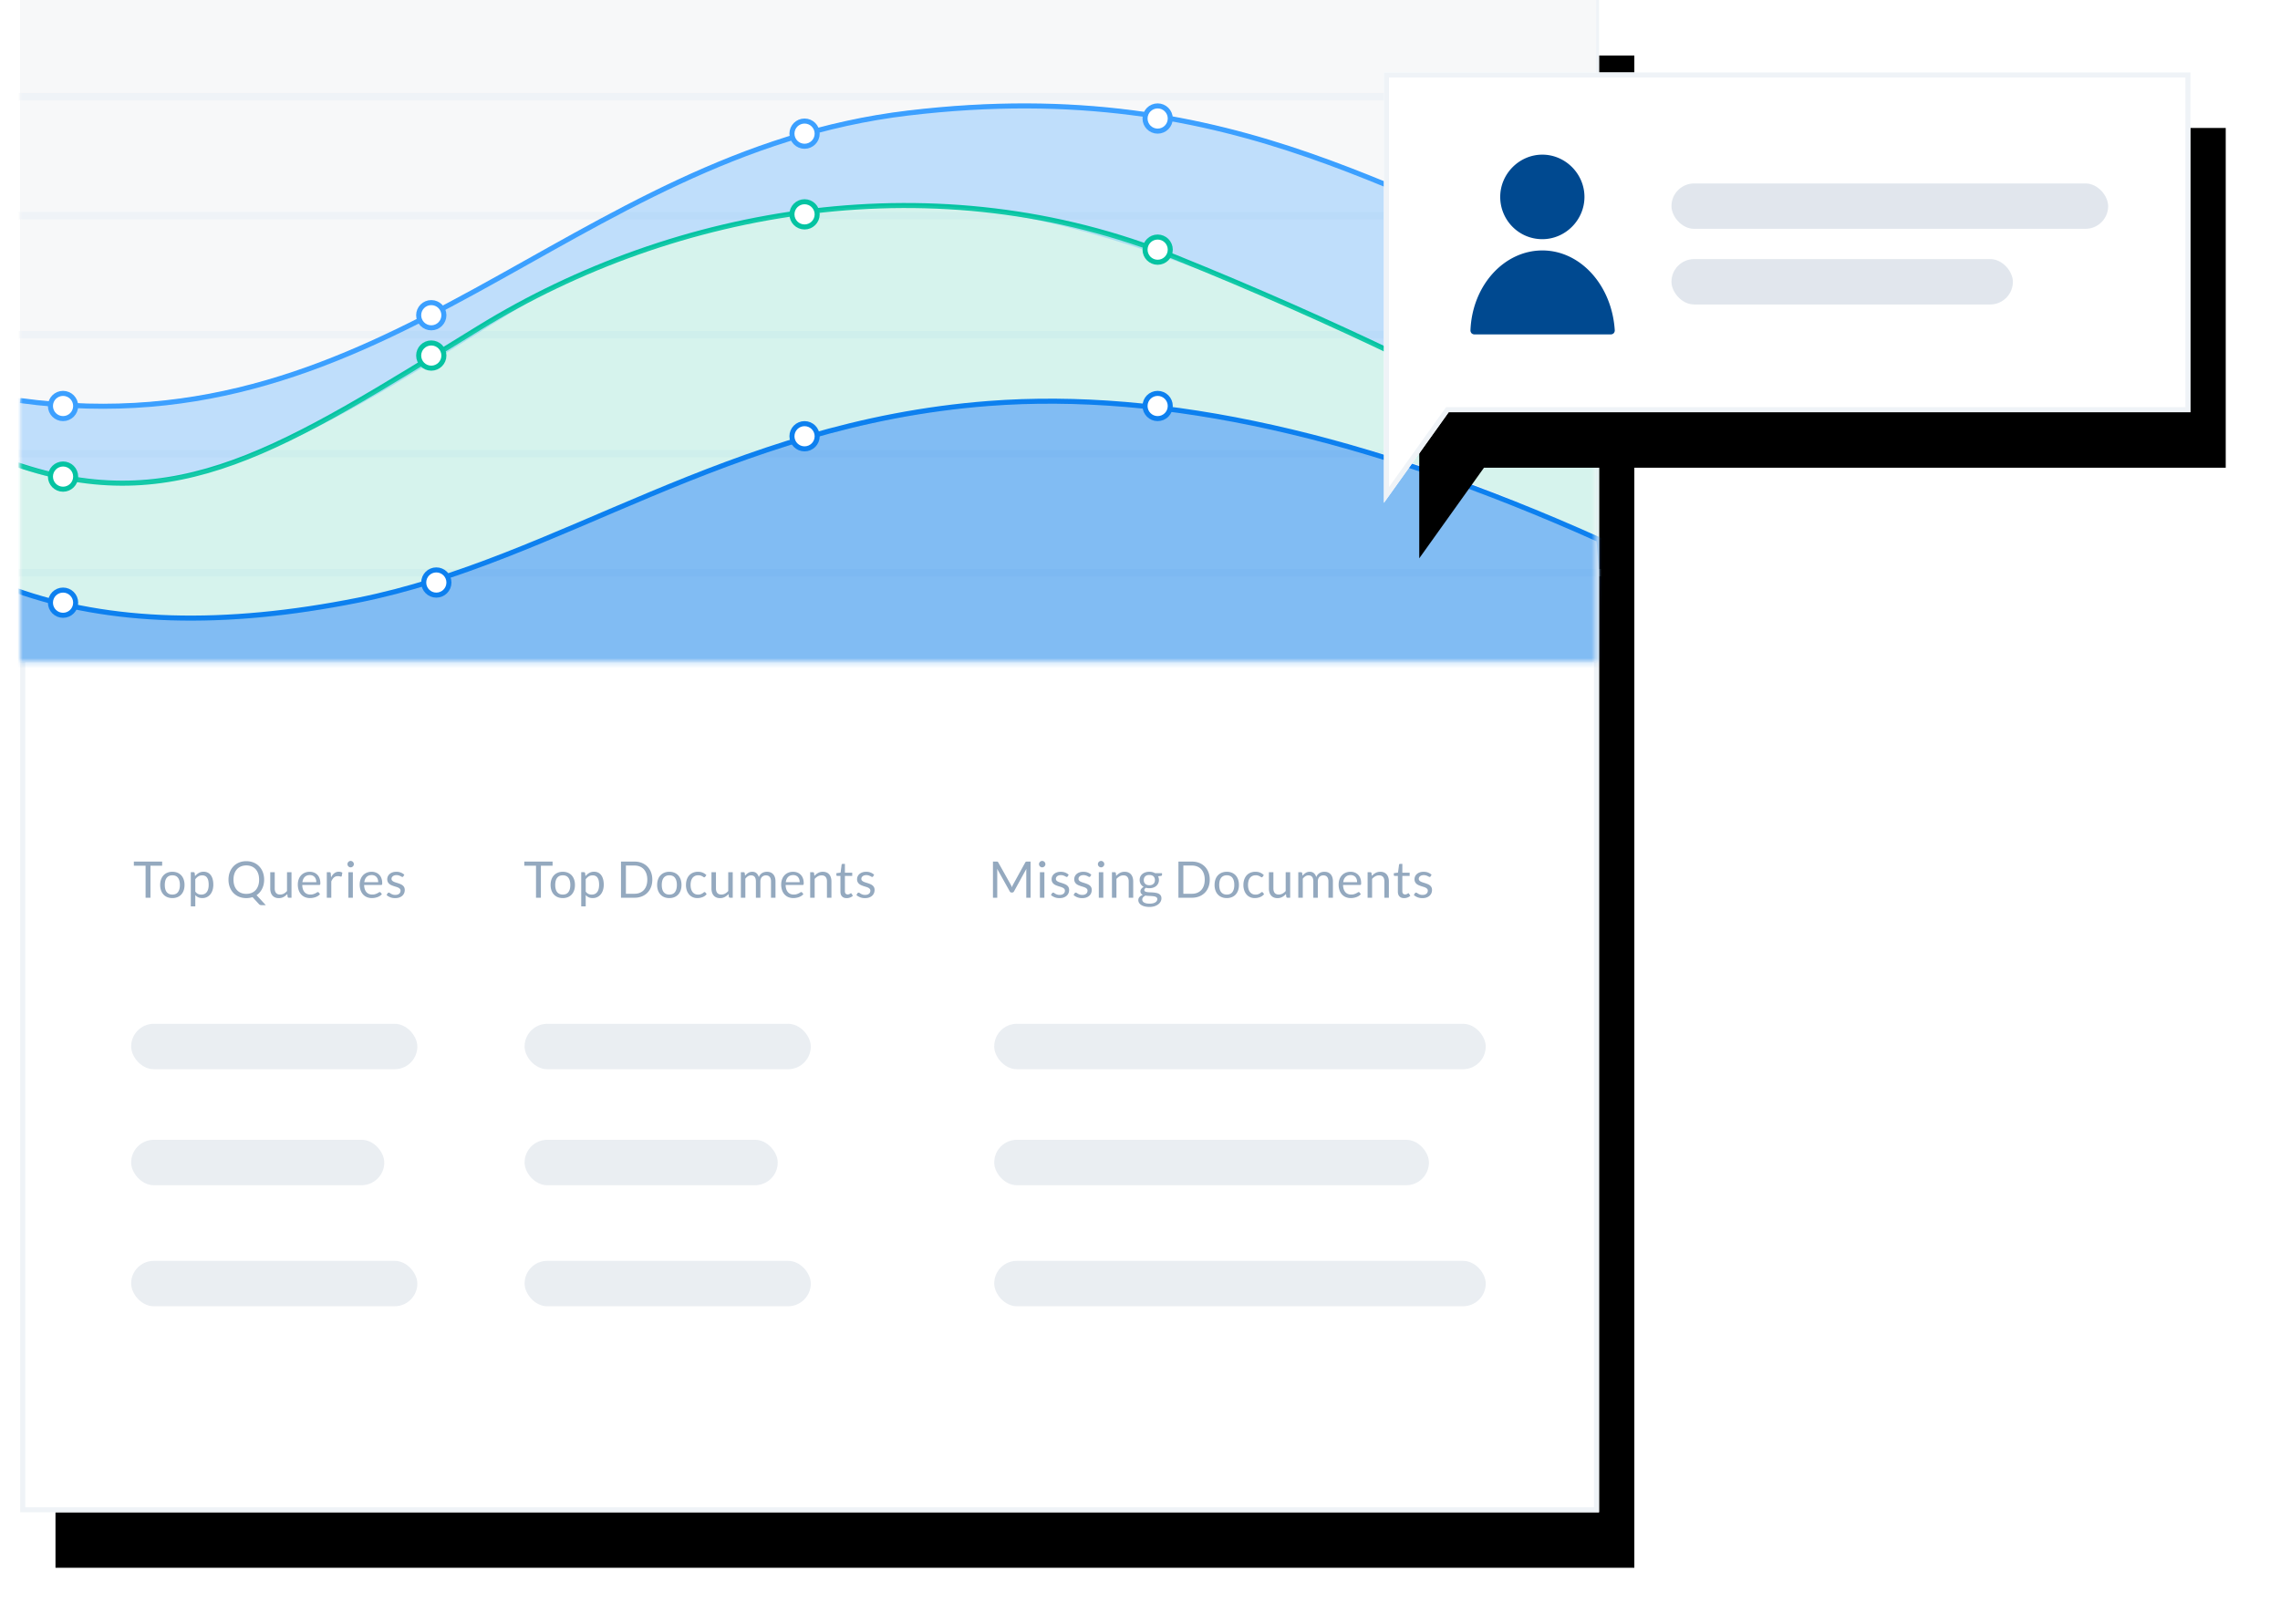 <svg xmlns="http://www.w3.org/2000/svg" xmlns:xlink="http://www.w3.org/1999/xlink" width="452" height="322"><defs><path id="b" d="M0 0h313v299.857H0z"/><path id="c" d="M0 0h312.439v131.249H0z"/><path id="f" d="M12.831 67.365 0 85.33V0h159.88v67.365H12.831Z"/><filter id="a" width="114.1%" height="114.7%" x="-4.8%" y="-3.7%" filterUnits="objectBoundingBox"><feOffset dx="7" dy="11" in="SourceAlpha" result="shadowOffsetOuter1"/><feGaussianBlur in="shadowOffsetOuter1" result="shadowBlurOuter1" stdDeviation="5.5"/><feComposite in="shadowBlurOuter1" in2="SourceAlpha" operator="out" result="shadowBlurOuter1"/><feColorMatrix in="shadowBlurOuter1" values="0 0 0 0 0 0 0 0 0 0 0 0 0 0 0 0 0 0 0.1 0"/></filter><filter id="e" width="127.5%" height="151.6%" x="-9.4%" y="-12.9%" filterUnits="objectBoundingBox"><feOffset dx="7" dy="11" in="SourceAlpha" result="shadowOffsetOuter1"/><feGaussianBlur in="shadowOffsetOuter1" result="shadowBlurOuter1" stdDeviation="5.5"/><feComposite in="shadowBlurOuter1" in2="SourceAlpha" operator="out" result="shadowBlurOuter1"/><feColorMatrix in="shadowBlurOuter1" values="0 0 0 0 0 0 0 0 0 0 0 0 0 0 0 0 0 0 0.1 0"/></filter></defs><g fill="none" fill-rule="evenodd" transform="translate(-854 -1803)"><g transform="translate(0 1703)"><g transform="translate(858 100)"><g><g><g><g><use xlink:href="#b" fill="#000" filter="url(#a)"/><use xlink:href="#b" fill="#FFF"/><path stroke="#EFF3F7" d="M.5.5h312v298.857H.5z"/></g><g><mask id="d" fill="#fff"><use xlink:href="#c"/></mask><use xlink:href="#c" fill="#F7F8F9"/><path fill="#EFF3F7" d="M-47.247 18.434h448.845v1.475H-47.247zM-47.247 42.029h448.845v1.475H-47.247zM-47.247 65.624h448.845v1.475H-47.247zM-47.247 89.22h448.845v1.475H-47.247zM-47.247 112.815h448.845v1.475H-47.247z" mask="url(#d)"/><path fill="#3CA0FF" fill-opacity=".3" d="M0 79c73 10 109-49 176-57s99 20 138 31 22 51 0 39-82-45-122-50-69 7-84 14-51 35-78 39c-18 2.667-32.333-.667-43-10-40-10.667-35.667-12.667 13-6Z" mask="url(#d)"/><path stroke="#05C3A2" d="M-1 92c32 11 53-3 92-27s91-33 138-14c31.333 12.667 59.667 26.333 85 41 24.667 52.667-29 79.667-161 81C-45 175-33 81-1 92Z" mask="url(#d)"/><path stroke="#3CA0FF" d="M0 79.417c73 10 109-49 176-57s99 20 138 31" mask="url(#d)"/><path fill="#50E3C2" fill-opacity=".2" d="M0 92c32 10 52-3 91-27s91-33 138-14c31.333 12.667 59.667 26.333 85 41l33 34c-48-30.667-96-46-144-46-72 0-121 54-187 41-44-8.667-52.667-14-26-16-14.667-15.333-11.333-19.667 10-13Z" mask="url(#d)"/><path fill="#0D80EF" fill-opacity=".5" stroke="#0D80EF" d="M-1 117c18.667 6.667 41.333 7.333 68 2 40-8 73-35 125-39 34.667-2.667 75 6.333 121 27l2 27H-3l2-17Z" mask="url(#d)"/><circle cx="8.5" cy="119.5" r="2.5" fill="#FFF" stroke="#0D80EF" mask="url(#d)"/><circle cx="8.5" cy="94.5" r="2.5" fill="#FFF" stroke="#05C3A2" mask="url(#d)"/><circle cx="81.5" cy="70.5" r="2.5" fill="#FFF" stroke="#05C3A2" mask="url(#d)"/><circle cx="155.5" cy="42.5" r="2.5" fill="#FFF" stroke="#05C3A2" mask="url(#d)"/><circle cx="225.5" cy="49.5" r="2.5" fill="#FFF" stroke="#05C3A2" mask="url(#d)"/><circle cx="225.5" cy="23.5" r="2.5" fill="#FFF" stroke="#3CA0FF" mask="url(#d)"/><circle cx="155.5" cy="26.5" r="2.5" fill="#FFF" stroke="#3CA0FF" mask="url(#d)"/><circle cx="81.5" cy="62.5" r="2.5" fill="#FFF" stroke="#3CA0FF" mask="url(#d)"/><circle cx="8.5" cy="80.5" r="2.5" fill="#FFF" stroke="#3CA0FF" mask="url(#d)"/><circle cx="82.5" cy="115.5" r="2.5" fill="#FFF" stroke="#0D80EF" mask="url(#d)"/><circle cx="155.5" cy="86.5" r="2.5" fill="#FFF" stroke="#0D80EF" mask="url(#d)"/><circle cx="225.5" cy="80.5" r="2.5" fill="#FFF" stroke="#0D80EF" mask="url(#d)"/></g></g></g></g><g fill="#94A9BF" transform="translate(21 168)"><g><path d="M7.146 2.835v.815H4.83V10h-.97V3.65H1.536v-.815h5.61Zm2.026 2.02c.37 0 .704.062 1.002.185.298.123.552.298.76.525.208.227.368.5.48.822.112.322.168.681.168 1.078 0 .4-.056.76-.168 1.08-.112.32-.272.593-.48.82-.208.227-.462.4-.76.522a2.633 2.633 0 0 1-1.002.183c-.37 0-.705-.06-1.003-.183a2.111 2.111 0 0 1-.762-.522c-.21-.227-.372-.5-.485-.82a3.22 3.22 0 0 1-.17-1.08c0-.397.056-.756.17-1.077.113-.322.275-.596.485-.823.21-.227.464-.402.762-.525a2.602 2.602 0 0 1 1.003-.185Zm0 4.52c.5 0 .873-.167 1.12-.502.246-.336.37-.803.37-1.403 0-.603-.124-1.073-.37-1.41-.247-.337-.62-.505-1.12-.505-.254 0-.474.043-.66.13a1.235 1.235 0 0 0-.468.375 1.666 1.666 0 0 0-.28.603 3.23 3.23 0 0 0-.092.807c0 .3.03.568.092.805.062.237.155.436.28.598.125.161.28.285.468.372.186.087.406.13.66.13Zm3.655 2.34v-6.78h.53c.127 0 .207.062.24.185l.075.6c.217-.263.465-.475.743-.635.278-.16.599-.24.962-.24.29 0 .554.056.79.168.237.111.439.276.605.495.167.218.295.489.385.812.09.323.135.695.135 1.115 0 .373-.05.72-.15 1.042-.1.322-.243.6-.43.835-.186.236-.415.42-.687.556a2.034 2.034 0 0 1-.918.202c-.313 0-.58-.052-.802-.155a1.808 1.808 0 0 1-.588-.44v2.24h-.89Zm2.255-6.15c-.29 0-.544.067-.762.2-.218.133-.42.322-.603.565v2.45c.164.22.343.375.538.465.195.09.412.135.652.135.47 0 .832-.168 1.085-.505.254-.337.38-.817.38-1.44 0-.33-.029-.613-.087-.85a1.662 1.662 0 0 0-.253-.582.982.982 0 0 0-.405-.333 1.347 1.347 0 0 0-.545-.105Zm12.282.855c0 .337-.034.657-.102.96a3.748 3.748 0 0 1-.298.847c-.13.262-.288.5-.475.713a3.216 3.216 0 0 1-.63.555l1.84 1.985h-.8a.948.948 0 0 1-.32-.05.638.638 0 0 1-.255-.175l-1.26-1.37a4 4 0 0 1-1.235.19 3.75 3.75 0 0 1-1.44-.268 3.223 3.223 0 0 1-1.115-.752c-.31-.323-.55-.71-.72-1.157a4.136 4.136 0 0 1-.255-1.478c0-.537.085-1.03.255-1.478.17-.448.41-.834.72-1.16.31-.325.682-.577 1.115-.757.433-.18.913-.27 1.44-.27.527 0 1.008.09 1.443.27.435.18.807.432 1.117.758.31.325.55.711.72 1.16.17.448.255.94.255 1.477Zm-.995 0c0-.44-.06-.835-.18-1.185-.12-.35-.29-.646-.51-.888a2.213 2.213 0 0 0-.8-.557 2.716 2.716 0 0 0-1.05-.195c-.383 0-.732.065-1.045.195-.313.13-.58.316-.802.558a2.486 2.486 0 0 0-.513.887c-.12.35-.18.745-.18 1.185 0 .44.06.834.18 1.183.12.348.29.643.513.885.221.241.489.426.802.555.313.128.662.192 1.045.192.387 0 .737-.064 1.05-.192.313-.129.58-.314.8-.555.22-.242.39-.537.51-.885.12-.349.18-.743.18-1.183Zm3.096-1.485v3.23c0 .383.088.68.265.89.177.21.443.315.8.315.26 0 .505-.062.735-.185.23-.123.442-.295.635-.515V4.935h.89V10h-.53c-.127 0-.207-.062-.24-.185l-.07-.545c-.22.243-.467.44-.74.588a1.94 1.94 0 0 1-.94.222c-.277 0-.521-.046-.733-.137a1.452 1.452 0 0 1-.532-.388 1.646 1.646 0 0 1-.323-.605 2.7 2.7 0 0 1-.107-.785v-3.23h.89Zm6.94-.08c.304 0 .584.05.84.152a1.885 1.885 0 0 1 1.103 1.15c.105.282.158.603.158.963 0 .14-.015.233-.045.28-.03.047-.087.07-.17.07h-3.37c.006.32.05.598.13.835s.19.434.33.593c.14.158.306.276.5.354.193.079.41.118.65.118.223 0 .416-.026.577-.077a2.748 2.748 0 0 0 .71-.335.388.388 0 0 1 .203-.078c.073 0 .13.028.17.085l.25.325a1.69 1.69 0 0 1-.395.348 2.46 2.46 0 0 1-.493.242 3.313 3.313 0 0 1-1.097.19c-.35 0-.673-.06-.968-.178a2.123 2.123 0 0 1-.765-.52 2.386 2.386 0 0 1-.502-.847 3.446 3.446 0 0 1-.18-1.16c0-.353.054-.683.162-.99.109-.307.264-.572.468-.798.203-.225.451-.401.745-.53.293-.128.623-.192.99-.192Zm.02.655c-.43 0-.768.124-1.014.373-.247.248-.4.592-.46 1.032h2.755c0-.207-.029-.396-.085-.567a1.265 1.265 0 0 0-.25-.446 1.119 1.119 0 0 0-.403-.29 1.357 1.357 0 0 0-.542-.102ZM39.788 10V4.935h.51c.096 0 .163.018.2.055.036.037.061.1.075.19l.06.79c.173-.353.387-.63.642-.827a1.42 1.42 0 0 1 .898-.298 1.325 1.325 0 0 1 .695.18l-.115.665c-.024.083-.075.125-.155.125a.778.778 0 0 1-.215-.048 1.356 1.356 0 0 0-.405-.047c-.31 0-.57.09-.778.27-.208.18-.382.442-.522.785V10h-.89Zm5.165-5.065V10h-.89V4.935h.89Zm.2-1.59a.566.566 0 0 1-.052.242.698.698 0 0 1-.14.2.65.65 0 0 1-.203.138.608.608 0 0 1-.487 0 .66.66 0 0 1-.338-.337.626.626 0 0 1 .138-.695.66.66 0 0 1 .2-.138.608.608 0 0 1 .487 0 .65.65 0 0 1 .343.343.6.6 0 0 1 .052.247Zm3.521 1.51c.304 0 .584.05.84.152a1.885 1.885 0 0 1 1.103 1.15c.105.282.157.603.157.963 0 .14-.015.233-.045.28-.03.047-.086.07-.17.07h-3.37c.007.32.05.598.13.835s.19.434.33.593c.14.158.307.276.5.354.194.079.41.118.65.118.224 0 .416-.026.578-.077a2.748 2.748 0 0 0 .71-.335.388.388 0 0 1 .202-.078c.074 0 .13.028.17.085l.25.325a1.69 1.69 0 0 1-.395.348 2.46 2.46 0 0 1-.492.242 3.313 3.313 0 0 1-1.097.19c-.35 0-.673-.06-.968-.178a2.123 2.123 0 0 1-.765-.52 2.386 2.386 0 0 1-.503-.847 3.446 3.446 0 0 1-.18-1.16c0-.353.054-.683.163-.99.108-.307.264-.572.467-.798.204-.225.452-.401.745-.53.294-.128.624-.192.99-.192Zm.02.655c-.43 0-.768.124-1.015.373-.246.248-.4.592-.46 1.032h2.755c0-.207-.028-.396-.085-.567a1.265 1.265 0 0 0-.25-.446 1.119 1.119 0 0 0-.402-.29 1.357 1.357 0 0 0-.543-.102Zm6.261.26a.197.197 0 0 1-.185.11.348.348 0 0 1-.17-.055 3.92 3.92 0 0 0-.232-.123 2.184 2.184 0 0 0-.328-.125 1.562 1.562 0 0 0-.45-.057c-.15 0-.285.02-.405.058a.973.973 0 0 0-.307.157.697.697 0 0 0-.195.232.624.624 0 0 0-.068.288c0 .13.038.238.113.325a.978.978 0 0 0 .297.225c.123.063.263.12.42.168.157.048.318.1.483.155.165.055.325.115.482.182.157.067.297.15.42.25s.223.222.298.368c.075.145.112.319.112.522 0 .233-.042.45-.125.648-.083.198-.207.37-.37.514-.163.146-.363.26-.6.343-.237.083-.51.125-.82.125-.353 0-.673-.057-.96-.172a2.433 2.433 0 0 1-.73-.443l.21-.34a.305.305 0 0 1 .095-.1.267.267 0 0 1 .145-.035c.06 0 .123.023.19.07.067.047.148.098.243.155a1.572 1.572 0 0 0 .852.225c.173 0 .325-.022.455-.067a.956.956 0 0 0 .325-.183.723.723 0 0 0 .193-.265.824.824 0 0 0 .062-.32.53.53 0 0 0-.112-.348.95.95 0 0 0-.298-.234 2.424 2.424 0 0 0-.422-.17 31.1 31.1 0 0 1-.485-.153 5.465 5.465 0 0 1-.485-.183 1.705 1.705 0 0 1-.423-.257 1.167 1.167 0 0 1-.297-.382 1.237 1.237 0 0 1-.113-.553 1.348 1.348 0 0 1 .47-1.027c.153-.136.342-.243.565-.323.223-.08.478-.12.765-.12.333 0 .633.052.898.157.265.106.494.25.687.433l-.2.325Z"/></g><g opacity=".4" transform="translate(1 35)"><rect width="56.735" height="9" opacity=".5" rx="4.5"/><rect width="50.179" height="9" y="23" opacity=".5" rx="4.5"/><rect width="56.735" height="9" y="47" opacity=".5" rx="4.5"/></g><g opacity=".4" transform="translate(79 35)"><rect width="56.735" height="9" opacity=".5" rx="4.5"/><rect width="50.179" height="9" y="23" opacity=".5" rx="4.5"/><rect width="56.735" height="9" y="47" opacity=".5" rx="4.5"/></g><g opacity=".4" transform="translate(172.1 35)"><rect width="97.437" height="9" opacity=".5" rx="4.5"/><rect width="86.178" height="9" y="23" opacity=".5" rx="4.5"/><rect width="97.437" height="9" y="47" opacity=".5" rx="4.5"/></g></g><path fill="#94A9BF" d="M105.546 170.835v.815h-2.315V178h-.97v-6.35h-2.325v-.815h5.61Zm2.026 2.02c.37 0 .704.062 1.002.185.298.123.552.298.76.525.208.227.368.5.48.822.112.322.168.681.168 1.078 0 .4-.056.76-.168 1.08-.112.32-.272.593-.48.82-.208.227-.462.4-.76.522a2.633 2.633 0 0 1-1.002.183c-.37 0-.705-.06-1.003-.183a2.111 2.111 0 0 1-.762-.522c-.21-.227-.372-.5-.485-.82a3.22 3.22 0 0 1-.17-1.08c0-.397.056-.756.17-1.078.113-.321.275-.595.485-.822.21-.227.464-.402.762-.525a2.602 2.602 0 0 1 1.003-.185Zm0 4.52c.5 0 .873-.167 1.12-.502.246-.336.37-.803.37-1.403 0-.603-.124-1.073-.37-1.41-.247-.337-.62-.505-1.12-.505-.254 0-.474.043-.66.13a1.235 1.235 0 0 0-.468.375 1.666 1.666 0 0 0-.28.602 3.23 3.23 0 0 0-.092.808c0 .3.03.568.092.805.062.237.155.436.28.597.125.162.281.286.468.373.186.087.406.13.66.13Zm3.655 2.34v-6.78h.53c.127 0 .207.062.24.185l.075.6c.217-.263.465-.475.743-.635.278-.16.6-.24.962-.24.29 0 .554.056.79.167.237.112.439.277.605.495.167.219.295.49.385.813.09.323.135.695.135 1.115 0 .373-.05.72-.15 1.042-.1.322-.243.6-.43.835-.186.236-.415.42-.687.555a2.034 2.034 0 0 1-.918.203c-.313 0-.58-.052-.802-.155a1.808 1.808 0 0 1-.588-.44v2.24h-.89Zm2.255-6.15c-.29 0-.544.067-.762.2-.218.133-.42.322-.603.565v2.45c.164.22.343.375.538.465.195.09.412.135.652.135.47 0 .832-.168 1.085-.505.254-.337.38-.817.38-1.44 0-.33-.029-.613-.087-.85a1.662 1.662 0 0 0-.253-.583.982.982 0 0 0-.405-.332 1.347 1.347 0 0 0-.545-.105Zm11.837.855c0 .537-.085 1.025-.255 1.465-.17.44-.41.817-.72 1.13a3.21 3.21 0 0 1-1.115.728 3.878 3.878 0 0 1-1.44.257h-2.68v-7.165h2.68c.527 0 1.007.086 1.44.257.433.172.805.415 1.115.73.31.316.55.693.72 1.133.17.44.255.928.255 1.465Zm-.995 0c0-.44-.06-.833-.18-1.18s-.29-.64-.51-.88a2.175 2.175 0 0 0-.8-.55 2.765 2.765 0 0 0-1.045-.19h-1.705v5.595h1.705c.383 0 .732-.063 1.045-.19.313-.127.58-.31.8-.548.22-.238.39-.53.51-.877s.18-.74.18-1.18Zm4.371-1.565c.37 0 .704.062 1.002.185.299.123.552.298.76.525.209.227.369.5.48.822.112.322.168.681.168 1.078 0 .4-.056.76-.168 1.08-.111.32-.271.593-.48.82-.208.227-.461.4-.76.522a2.633 2.633 0 0 1-1.002.183c-.37 0-.704-.06-1.003-.183a2.111 2.111 0 0 1-.762-.522c-.21-.227-.372-.5-.485-.82a3.22 3.22 0 0 1-.17-1.08c0-.397.057-.756.17-1.078.113-.321.275-.595.485-.822.21-.227.464-.402.762-.525a2.602 2.602 0 0 1 1.003-.185Zm0 4.52c.5 0 .873-.167 1.12-.502.247-.336.37-.803.37-1.403 0-.603-.123-1.073-.37-1.41-.247-.337-.62-.505-1.12-.505-.253 0-.473.043-.66.13a1.235 1.235 0 0 0-.468.375 1.666 1.666 0 0 0-.28.602 3.23 3.23 0 0 0-.092.808c0 .3.03.568.092.805.062.237.155.436.28.597.125.162.281.286.468.373.187.087.407.13.66.13Zm7.11-3.54a.397.397 0 0 1-.08.085.19.19 0 0 1-.114.03.286.286 0 0 1-.163-.063 2.368 2.368 0 0 0-.222-.137 1.545 1.545 0 0 0-.8-.2c-.247 0-.465.044-.655.132a1.27 1.27 0 0 0-.478.383 1.731 1.731 0 0 0-.29.605 3.002 3.002 0 0 0-.097.795c0 .307.035.58.105.817.07.239.168.439.295.6.126.162.28.285.462.37.182.085.386.128.613.128.216 0 .395-.026.535-.077.14-.052.256-.11.35-.173.093-.063.17-.12.23-.172a.277.277 0 0 1 .18-.078c.076 0 .133.028.17.085l.25.325c-.22.27-.495.467-.825.593-.33.125-.679.187-1.045.187-.317 0-.611-.058-.883-.175a2.012 2.012 0 0 1-.707-.508 2.408 2.408 0 0 1-.473-.817 3.286 3.286 0 0 1-.172-1.105c0-.377.052-.725.157-1.045.105-.32.259-.596.46-.827.202-.232.451-.413.748-.543a2.52 2.52 0 0 1 1.02-.195c.353 0 .666.057.94.173.273.115.515.277.725.487l-.235.32Zm2.132-.9v3.23c0 .383.088.68.265.89.176.21.443.315.8.315.26 0 .505-.062.735-.185.23-.123.441-.295.635-.515v-3.735h.89V178h-.53c-.127 0-.207-.062-.24-.185l-.07-.545c-.22.243-.467.44-.74.587a1.94 1.94 0 0 1-.94.223c-.277 0-.521-.046-.733-.138a1.452 1.452 0 0 1-.532-.387 1.646 1.646 0 0 1-.323-.605 2.7 2.7 0 0 1-.107-.785v-3.23h.89Zm4.935 5.065v-5.065h.53c.127 0 .207.062.24.185l.065.52c.187-.23.396-.418.628-.565.232-.147.5-.22.807-.22.344 0 .621.095.833.285.212.19.364.447.457.77a1.585 1.585 0 0 1 1.123-.995c.162-.04.326-.06.492-.06.267 0 .505.043.713.127.208.085.385.21.53.373.145.163.256.364.332.603.077.238.115.51.115.817V178h-.89v-3.225c0-.397-.086-.697-.26-.903-.173-.205-.425-.307-.755-.307-.146 0-.285.026-.417.078a1.006 1.006 0 0 0-.585.605 1.464 1.464 0 0 0-.088.527V178h-.89v-3.225c0-.407-.081-.71-.245-.91-.163-.2-.401-.3-.715-.3-.22 0-.424.06-.612.178s-.36.279-.518.482V178h-.89Zm10.361-5.145c.304 0 .584.05.84.153a1.885 1.885 0 0 1 1.103 1.15c.105.281.157.602.157.962 0 .14-.015.233-.045.28-.03.047-.086.07-.17.07h-3.37c.007.32.05.598.13.835s.19.434.33.593c.14.158.307.276.5.355.194.078.41.117.65.117.224 0 .416-.026.578-.078a2.748 2.748 0 0 0 .71-.334.388.388 0 0 1 .202-.078c.074 0 .13.028.17.085l.25.325a1.69 1.69 0 0 1-.395.347 2.46 2.46 0 0 1-.492.243 3.313 3.313 0 0 1-1.097.19c-.35 0-.673-.06-.968-.177a2.123 2.123 0 0 1-.765-.52 2.385 2.385 0 0 1-.503-.848 3.446 3.446 0 0 1-.18-1.16c0-.353.054-.683.163-.99.108-.307.264-.572.467-.798.204-.225.452-.401.745-.53.294-.128.624-.192.99-.192Zm.02.655c-.43 0-.768.124-1.015.373-.246.248-.4.592-.46 1.032h2.755c0-.207-.028-.396-.085-.567a1.265 1.265 0 0 0-.25-.446 1.119 1.119 0 0 0-.402-.29 1.357 1.357 0 0 0-.543-.102Zm3.361 4.49v-5.065h.53c.127 0 .207.062.24.185l.07.55c.22-.243.466-.44.738-.59.271-.15.585-.225.942-.225.277 0 .521.046.733.138.211.091.388.221.53.39.141.168.249.37.322.607.073.237.11.498.11.785V178h-.89v-3.225c0-.383-.087-.68-.262-.893-.175-.211-.443-.317-.803-.317-.263 0-.509.063-.737.19-.229.127-.44.298-.633.515V178h-.89Zm7.241.08c-.4 0-.708-.112-.923-.335-.215-.223-.322-.545-.322-.965v-3.1H162a.2.2 0 0 1-.135-.048c-.037-.031-.055-.08-.055-.147v-.355l.83-.105.205-1.565a.19.19 0 0 1 .065-.123.207.207 0 0 1 .14-.047h.45v1.745h1.45v.645h-1.45v3.04c0 .213.052.372.155.475a.541.541 0 0 0 .4.155.706.706 0 0 0 .242-.037 1.04 1.04 0 0 0 .178-.083c.05-.03.092-.057.127-.082a.167.167 0 0 1 .093-.038c.047 0 .088.028.125.085l.26.425a1.658 1.658 0 0 1-.555.338c-.217.081-.44.122-.67.122Zm5.24-4.31a.197.197 0 0 1-.184.11.348.348 0 0 1-.17-.055 3.92 3.92 0 0 0-.233-.123 2.184 2.184 0 0 0-.327-.125 1.562 1.562 0 0 0-.45-.057c-.15 0-.285.02-.405.057a.973.973 0 0 0-.308.158.697.697 0 0 0-.195.232.624.624 0 0 0-.067.288c0 .13.037.238.112.325a.978.978 0 0 0 .298.225c.123.063.263.12.42.167.156.049.317.1.482.155.165.055.326.116.483.183.156.067.296.15.42.25.123.1.222.222.297.368.075.145.113.319.113.522 0 .233-.042.45-.125.648-.084.198-.207.37-.37.514-.164.146-.364.26-.6.343-.237.083-.51.125-.82.125-.354 0-.674-.057-.96-.173a2.433 2.433 0 0 1-.73-.442l.21-.34a.305.305 0 0 1 .095-.1.267.267 0 0 1 .145-.035c.06 0 .123.023.19.07.066.047.147.098.242.155a1.572 1.572 0 0 0 .852.225c.174 0 .326-.023.456-.067a.956.956 0 0 0 .325-.183.723.723 0 0 0 .192-.265.824.824 0 0 0 .063-.32.53.53 0 0 0-.113-.347.95.95 0 0 0-.297-.236 2.424 2.424 0 0 0-.423-.17c-.158-.048-.32-.099-.485-.152a5.465 5.465 0 0 1-.485-.182 1.705 1.705 0 0 1-.422-.258 1.167 1.167 0 0 1-.298-.382 1.237 1.237 0 0 1-.112-.553 1.348 1.348 0 0 1 .47-1.027c.153-.136.341-.243.565-.323.223-.08.478-.12.765-.12.333 0 .632.052.897.157.265.106.494.25.688.433l-.2.325Z"/><g fill="#94A9BF" transform="translate(191 168)"><g><path d="M5.376 7.41c.046.08.087.164.122.252.035.089.07.178.103.268a3.304 3.304 0 0 1 .23-.525L8.256 3c.043-.077.088-.123.135-.14a.622.622 0 0 1 .2-.025h.715V10h-.85V4.735a5.423 5.423 0 0 1 .02-.47L6.02 8.745c-.084.15-.2.225-.35.225h-.14c-.15 0-.267-.075-.35-.225L2.67 4.25a4.66 4.66 0 0 1 .03.485V10h-.85V2.835h.715c.086 0 .153.008.2.025.046.017.091.063.135.14l2.475 4.41Zm6.67-2.475V10h-.89V4.935h.89Zm.2-1.59a.566.566 0 0 1-.052.242.698.698 0 0 1-.14.2.65.65 0 0 1-.202.138.608.608 0 0 1-.488 0 .66.66 0 0 1-.337-.337.626.626 0 0 1 .138-.695.66.66 0 0 1 .2-.138.608.608 0 0 1 .488 0 .65.65 0 0 1 .341.343.6.6 0 0 1 .053.247Zm4.416 2.425a.197.197 0 0 1-.185.11.348.348 0 0 1-.17-.055 3.92 3.92 0 0 0-.232-.123 2.184 2.184 0 0 0-.328-.125 1.562 1.562 0 0 0-.45-.057c-.15 0-.285.02-.405.058a.973.973 0 0 0-.307.157.697.697 0 0 0-.195.232.624.624 0 0 0-.068.288c0 .13.038.238.113.325a.978.978 0 0 0 .297.225c.124.063.264.12.42.168.157.048.318.1.483.155.165.055.326.115.482.182.157.067.297.15.42.25.124.1.223.222.298.368.075.145.112.319.112.522 0 .233-.041.45-.125.648-.083.198-.206.37-.37.514-.163.146-.363.26-.6.343-.236.083-.51.125-.82.125-.353 0-.673-.057-.96-.172a2.433 2.433 0 0 1-.73-.443l.21-.34a.305.305 0 0 1 .095-.1.267.267 0 0 1 .145-.035c.06 0 .124.023.19.07.067.047.148.098.243.155a1.572 1.572 0 0 0 .852.225c.174 0 .325-.022.455-.067a.956.956 0 0 0 .325-.183.723.723 0 0 0 .193-.265.824.824 0 0 0 .062-.32.53.53 0 0 0-.112-.348.95.95 0 0 0-.298-.234 2.424 2.424 0 0 0-.422-.17 31.1 31.1 0 0 1-.485-.153 5.465 5.465 0 0 1-.485-.183 1.705 1.705 0 0 1-.423-.257 1.167 1.167 0 0 1-.297-.382 1.237 1.237 0 0 1-.113-.553 1.348 1.348 0 0 1 .47-1.027c.154-.136.342-.243.565-.323.224-.08.479-.12.765-.12.334 0 .633.052.898.157.265.106.494.25.687.433l-.2.325Zm4.486 0a.197.197 0 0 1-.185.11.348.348 0 0 1-.17-.055 3.92 3.92 0 0 0-.232-.123 2.184 2.184 0 0 0-.328-.125 1.562 1.562 0 0 0-.45-.057c-.15 0-.285.02-.405.058a.973.973 0 0 0-.307.157.697.697 0 0 0-.195.232.624.624 0 0 0-.068.288c0 .13.038.238.113.325a.978.978 0 0 0 .297.225c.124.063.264.12.42.168.157.048.318.1.483.155.165.055.326.115.482.182.157.067.297.15.42.25.124.1.223.222.298.368.075.145.112.319.112.522 0 .233-.041.45-.125.648-.083.198-.206.37-.37.514-.163.146-.363.26-.6.343-.236.083-.51.125-.82.125-.353 0-.673-.057-.96-.172a2.433 2.433 0 0 1-.73-.443l.21-.34a.305.305 0 0 1 .095-.1.267.267 0 0 1 .145-.035c.06 0 .124.023.19.07.067.047.148.098.243.155a1.572 1.572 0 0 0 .852.225c.174 0 .325-.022.455-.067a.956.956 0 0 0 .325-.183.723.723 0 0 0 .193-.265.824.824 0 0 0 .062-.32.53.53 0 0 0-.112-.348.95.95 0 0 0-.298-.234 2.424 2.424 0 0 0-.422-.17 31.1 31.1 0 0 1-.485-.153 5.465 5.465 0 0 1-.485-.183 1.705 1.705 0 0 1-.423-.257 1.167 1.167 0 0 1-.297-.382 1.237 1.237 0 0 1-.113-.553 1.348 1.348 0 0 1 .47-1.027c.154-.136.342-.243.565-.323.224-.08.479-.12.765-.12.334 0 .633.052.898.157.265.106.494.25.687.433l-.2.325Zm2.576-.835V10h-.89V4.935h.89Zm.2-1.59a.566.566 0 0 1-.052.242.698.698 0 0 1-.14.2.65.65 0 0 1-.203.138.608.608 0 0 1-.487 0 .66.66 0 0 1-.338-.337.626.626 0 0 1 .137-.695.66.66 0 0 1 .2-.138.608.608 0 0 1 .488 0 .65.65 0 0 1 .343.343.6.6 0 0 1 .052.247ZM25.44 10V4.935h.53c.127 0 .207.062.24.185l.07.55c.22-.243.466-.44.737-.59.272-.15.586-.225.943-.225.277 0 .52.046.732.137.212.092.389.222.53.39.142.169.25.371.323.608.073.237.11.498.11.785V10h-.89V6.775c0-.383-.088-.68-.263-.893-.175-.211-.442-.317-.802-.317-.263 0-.51.063-.738.19-.228.127-.439.298-.632.515V10h-.89Zm7.41-5.15c.22 0 .427.024.618.073.192.048.366.119.523.212h1.375v.33c0 .11-.07.18-.21.21l-.575.08c.113.217.17.458.17.725a1.526 1.526 0 0 1-.537 1.19 1.773 1.773 0 0 1-.6.33 2.415 2.415 0 0 1-.763.115c-.237 0-.46-.028-.67-.085a.842.842 0 0 0-.243.215.387.387 0 0 0-.082.225c0 .12.048.21.145.272.096.062.225.106.385.133.16.027.341.043.545.05.203.007.41.017.622.032.212.016.42.041.623.078s.385.097.545.18c.16.083.288.198.385.345.096.147.145.337.145.57 0 .217-.054.427-.163.63a1.704 1.704 0 0 1-.467.543 2.409 2.409 0 0 1-.745.38 3.223 3.223 0 0 1-.995.142 3.84 3.84 0 0 1-.973-.11 2.274 2.274 0 0 1-.692-.295 1.285 1.285 0 0 1-.413-.428 1.014 1.014 0 0 1-.137-.507c0-.25.079-.462.237-.637.159-.176.376-.315.653-.418a.895.895 0 0 1-.343-.268.72.72 0 0 1-.127-.447c0-.073.013-.15.04-.227a.895.895 0 0 1 .122-.233 1.304 1.304 0 0 1 .483-.405 1.576 1.576 0 0 1-.588-.557 1.526 1.526 0 0 1-.212-.813c0-.247.047-.47.142-.673.095-.201.228-.373.398-.514.17-.142.372-.251.607-.328.235-.077.493-.115.773-.115Zm1.58 5.425a.435.435 0 0 0-.104-.305.678.678 0 0 0-.285-.178 2.068 2.068 0 0 0-.415-.092 6.304 6.304 0 0 0-.495-.042l-.53-.028a4.876 4.876 0 0 1-.515-.055c-.19.09-.344.2-.463.33a.667.667 0 0 0-.09.783.746.746 0 0 0 .268.255c.12.071.27.128.452.17.182.041.396.062.643.062.24 0 .455-.022.645-.065.19-.043.35-.105.482-.185a.908.908 0 0 0 .303-.285.666.666 0 0 0 .105-.365Zm-1.58-2.75c.18 0 .34-.025.478-.075a.965.965 0 0 0 .348-.21.859.859 0 0 0 .21-.322c.046-.126.07-.263.07-.413 0-.31-.094-.557-.283-.74-.188-.183-.462-.275-.822-.275-.357 0-.63.092-.818.275-.188.183-.282.43-.282.74 0 .15.024.287.072.413.049.125.12.232.213.322s.208.16.345.21c.136.05.293.075.47.075ZM44.828 6.42c0 .537-.085 1.025-.255 1.465-.17.44-.41.817-.72 1.13a3.21 3.21 0 0 1-1.115.727 3.878 3.878 0 0 1-1.44.258h-2.68V2.835h2.68c.527 0 1.007.086 1.44.257.434.172.805.415 1.115.73.31.316.55.693.72 1.133.17.44.255.928.255 1.465Zm-.995 0c0-.44-.06-.833-.18-1.18s-.29-.64-.51-.88a2.175 2.175 0 0 0-.8-.55 2.765 2.765 0 0 0-1.045-.19h-1.705v5.595h1.705c.384 0 .732-.063 1.045-.19.314-.127.58-.31.8-.548.22-.238.39-.53.51-.877s.18-.74.18-1.18Zm4.371-1.565c.37 0 .704.062 1.003.185.298.123.551.298.76.525.208.227.368.5.48.822.111.322.167.681.167 1.078 0 .4-.056.76-.167 1.08-.112.32-.272.593-.48.82-.209.227-.462.4-.76.522a2.633 2.633 0 0 1-1.003.183c-.37 0-.704-.06-1.002-.183a2.111 2.111 0 0 1-.763-.522c-.21-.227-.371-.5-.485-.82a3.22 3.22 0 0 1-.17-1.08c0-.397.057-.756.17-1.077.114-.322.275-.596.485-.823.21-.227.464-.402.763-.525a2.602 2.602 0 0 1 1.002-.185Zm0 4.52c.5 0 .874-.167 1.12-.502.247-.336.37-.803.37-1.403 0-.603-.123-1.073-.37-1.41-.246-.337-.62-.505-1.12-.505-.253 0-.473.043-.66.13a1.235 1.235 0 0 0-.467.375 1.666 1.666 0 0 0-.28.603 3.23 3.23 0 0 0-.093.807c0 .3.031.568.093.805.061.237.155.436.28.598.125.161.28.285.467.372.187.087.407.13.66.13Zm7.111-3.54a.397.397 0 0 1-.08.085.19.19 0 0 1-.115.03.286.286 0 0 1-.162-.063 2.368 2.368 0 0 0-.223-.137 1.545 1.545 0 0 0-.8-.2c-.247 0-.465.044-.655.133a1.27 1.27 0 0 0-.477.382 1.731 1.731 0 0 0-.29.605 3.002 3.002 0 0 0-.098.795c0 .307.035.58.105.818.07.238.168.438.295.6.127.161.281.284.463.37.181.085.385.127.612.127.217 0 .395-.026.535-.078.14-.051.257-.109.35-.172.093-.063.17-.12.23-.173a.277.277 0 0 1 .18-.077c.077 0 .133.028.17.085l.25.325c-.22.27-.495.467-.825.593-.33.125-.678.187-1.045.187-.317 0-.61-.058-.882-.175a2.012 2.012 0 0 1-.708-.508 2.408 2.408 0 0 1-.472-.817 3.286 3.286 0 0 1-.173-1.105c0-.377.053-.725.158-1.045.105-.32.258-.596.46-.827.201-.232.45-.413.747-.543a2.52 2.52 0 0 1 1.02-.195c.353 0 .667.057.94.172.273.116.515.278.725.488l-.235.32Zm2.131-.9v3.23c0 .383.088.68.265.89.177.21.443.315.8.315.26 0 .505-.062.735-.185.23-.123.442-.295.635-.515V4.935h.89V10h-.53c-.127 0-.207-.062-.24-.185l-.07-.545c-.22.243-.467.44-.74.588a1.94 1.94 0 0 1-.94.222c-.277 0-.52-.046-.733-.137a1.452 1.452 0 0 1-.532-.388 1.646 1.646 0 0 1-.323-.605 2.7 2.7 0 0 1-.107-.785v-3.23h.89ZM62.381 10V4.935h.53c.126 0 .206.062.24.185l.065.52c.186-.23.396-.418.627-.565.232-.147.501-.22.808-.22.343 0 .62.095.832.285.212.19.364.447.458.77a1.585 1.585 0 0 1 1.122-.995c.162-.04.326-.06.493-.06.266 0 .504.042.712.127.209.086.385.21.53.373.145.163.256.364.333.602.076.239.115.511.115.818V10h-.89V6.775c0-.397-.087-.697-.26-.903-.174-.205-.425-.307-.755-.307-.147 0-.286.026-.418.077a1.006 1.006 0 0 0-.585.605 1.464 1.464 0 0 0-.087.528V10h-.89V6.775c0-.407-.082-.71-.245-.91-.164-.2-.402-.3-.715-.3-.22 0-.424.06-.613.177-.188.119-.36.28-.517.483V10h-.89Zm10.36-5.145c.304 0 .584.05.84.152a1.885 1.885 0 0 1 1.103 1.15c.105.282.158.603.158.963 0 .14-.015.233-.045.28-.03.047-.087.07-.17.07h-3.37c.006.32.05.598.13.835s.19.434.33.593c.14.158.306.276.5.354.193.079.41.118.65.118.223 0 .415-.026.577-.077a2.748 2.748 0 0 0 .71-.335.388.388 0 0 1 .203-.078c.073 0 .13.028.17.085l.25.325a1.69 1.69 0 0 1-.395.348 2.46 2.46 0 0 1-.493.242 3.313 3.313 0 0 1-1.097.19c-.35 0-.673-.06-.968-.178a2.123 2.123 0 0 1-.765-.52 2.386 2.386 0 0 1-.502-.847 3.446 3.446 0 0 1-.18-1.16c0-.353.054-.683.162-.99.108-.307.264-.572.468-.798.203-.225.451-.401.745-.53.293-.128.623-.192.99-.192Zm.02.655c-.43 0-.768.124-1.014.373-.247.248-.4.592-.46 1.032h2.755c0-.207-.029-.396-.085-.567a1.265 1.265 0 0 0-.25-.446 1.119 1.119 0 0 0-.403-.29 1.357 1.357 0 0 0-.542-.102ZM76.123 10V4.935h.53c.127 0 .207.062.24.185l.07.55c.22-.243.466-.44.738-.59.272-.15.586-.225.942-.225.277 0 .521.046.733.137.212.092.388.222.53.39.142.169.25.371.322.608.074.237.11.498.11.785V10h-.89V6.775c0-.383-.087-.68-.262-.893-.175-.211-.443-.317-.803-.317-.263 0-.509.063-.737.19-.228.127-.44.298-.633.515V10h-.89Zm7.241.08c-.4 0-.707-.112-.922-.335-.215-.223-.323-.545-.323-.965v-3.1h-.61a.2.2 0 0 1-.135-.047c-.036-.032-.055-.081-.055-.148V5.13l.83-.105.205-1.565a.19.19 0 0 1 .065-.123.207.207 0 0 1 .14-.047h.45v1.745h1.45v.645h-1.45v3.04c0 .213.052.372.155.475a.541.541 0 0 0 .4.155.706.706 0 0 0 .243-.037 1.04 1.04 0 0 0 .177-.083c.05-.03.093-.057.128-.082a.167.167 0 0 1 .092-.038c.047 0 .089.028.125.085l.26.425a1.658 1.658 0 0 1-.555.338c-.216.081-.44.122-.67.122Zm5.241-4.31a.197.197 0 0 1-.185.11.348.348 0 0 1-.17-.055 3.92 3.92 0 0 0-.232-.123 2.184 2.184 0 0 0-.328-.125 1.562 1.562 0 0 0-.45-.057c-.15 0-.285.02-.405.058a.973.973 0 0 0-.307.157.697.697 0 0 0-.195.232.624.624 0 0 0-.068.288c0 .13.038.238.113.325a.978.978 0 0 0 .297.225c.123.063.263.12.42.168.157.048.318.1.483.155.165.055.325.115.482.182.157.067.297.15.42.25s.223.222.298.368c.075.145.112.319.112.522 0 .233-.042.45-.125.648-.083.198-.207.37-.37.514-.163.146-.363.26-.6.343-.237.083-.51.125-.82.125-.353 0-.673-.057-.96-.172a2.433 2.433 0 0 1-.73-.443l.21-.34a.305.305 0 0 1 .095-.1.267.267 0 0 1 .145-.035c.06 0 .123.023.19.07.067.047.148.098.243.155a1.572 1.572 0 0 0 .852.225c.173 0 .325-.022.455-.067a.956.956 0 0 0 .325-.183.723.723 0 0 0 .193-.265.824.824 0 0 0 .062-.32.53.53 0 0 0-.112-.348.95.95 0 0 0-.298-.234 2.424 2.424 0 0 0-.422-.17 31.1 31.1 0 0 1-.485-.153 5.465 5.465 0 0 1-.485-.183 1.705 1.705 0 0 1-.423-.257 1.167 1.167 0 0 1-.297-.382 1.237 1.237 0 0 1-.113-.553 1.348 1.348 0 0 1 .47-1.027c.153-.136.342-.243.565-.323.223-.08.478-.12.765-.12.333 0 .633.052.898.157.265.106.494.25.687.433l-.2.325Z"/></g></g><g transform="translate(270.36 14.371)"><g><use xlink:href="#f" fill="#000" filter="url(#e)"/><use xlink:href="#f" fill="#FFF"/><path stroke="#EFF3F7" d="M159.38 66.865V.5H.5v83.27l12.074-16.905H159.38Z"/></g><g fill="#94A9BF" opacity=".4" transform="translate(57 22)"><rect width="86.575" height="9" opacity=".7" rx="4.5"/><rect width="67.685" height="9" y="15" opacity=".7" rx="4.5"/></g><g fill="#004990" fill-rule="nonzero" transform="translate(17 16)"><path d="M14.402 17.052c4.565 0 8.35-3.799 8.35-8.38 0-4.58-3.785-8.38-8.35-8.38-4.564 0-8.35 3.8-8.35 8.38 0 4.581 3.674 8.38 8.35 8.38ZM14.402 19.287c-7.57 0-13.916 6.927-14.25 15.865 0 .224.112.447.223.56a.849.849 0 0 0 .557.223h27.052a.849.849 0 0 0 .557-.224.855.855 0 0 0 .222-.559c-.556-8.938-6.79-15.865-14.36-15.865Z"/></g></g></g></g></g></svg>